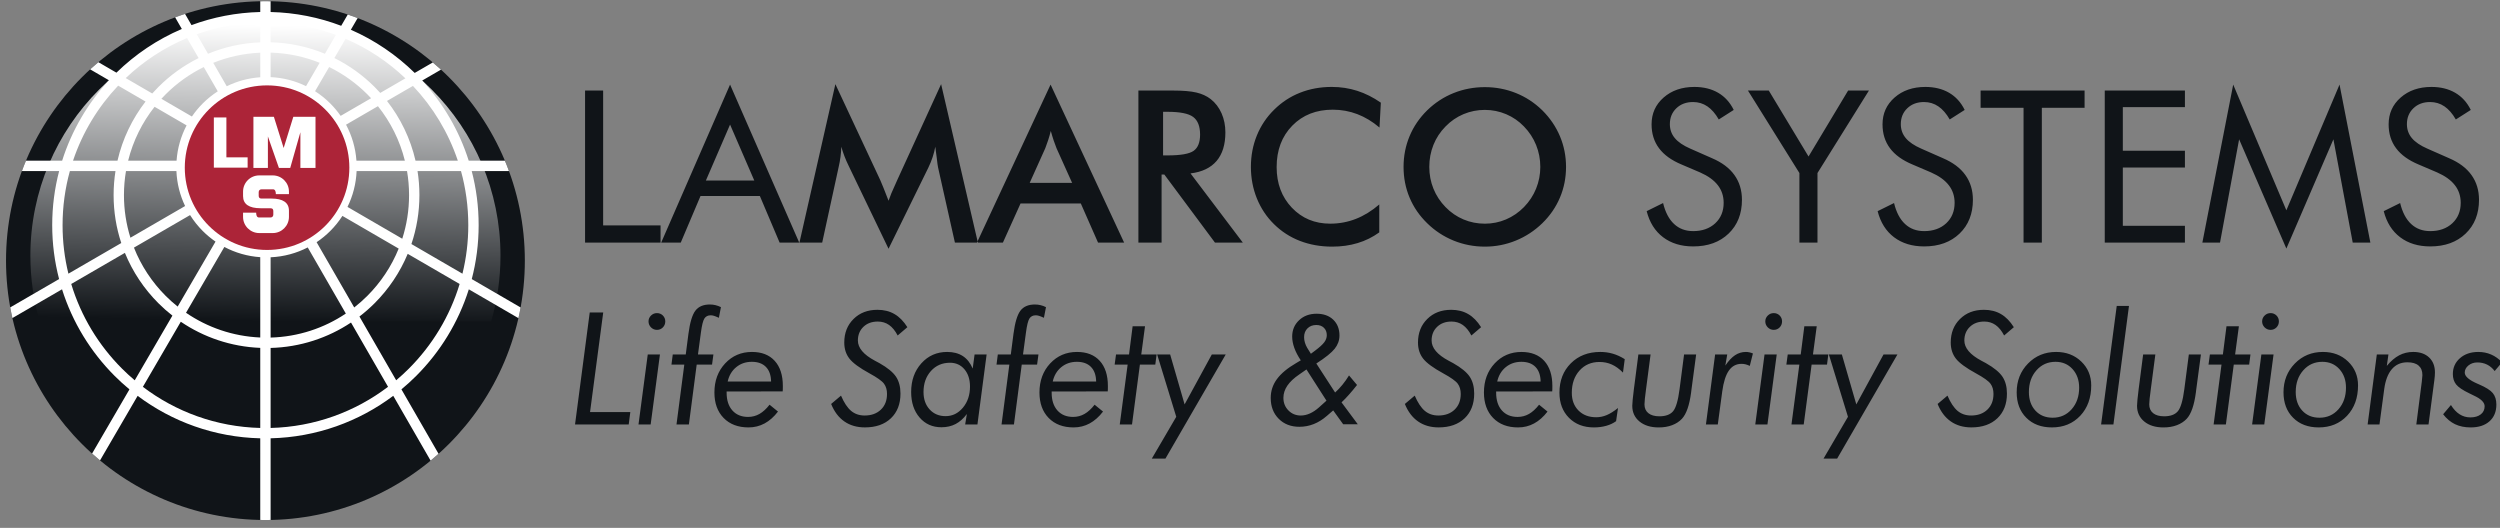 <?xml version="1.0" encoding="utf-8"?>
<!-- Generator: Adobe Illustrator 17.0.0, SVG Export Plug-In . SVG Version: 6.00 Build 0)  -->
<!DOCTYPE svg PUBLIC "-//W3C//DTD SVG 1.1//EN" "http://www.w3.org/Graphics/SVG/1.1/DTD/svg11.dtd">
<svg version="1.1" id="Layer_1" xmlns="http://www.w3.org/2000/svg" xmlns:xlink="http://www.w3.org/1999/xlink" x="0px" y="0px"
	 width="502px" height="106px" viewBox="0 0 502 106" enable-background="new 0 0 502 106" xml:space="preserve">
<rect x="0" y="0" width="502" height="106" fill="#808080" stroke="none"/>
<g>
	<circle fill-rule="evenodd" clip-rule="evenodd" fill="#101418" cx="53.299" cy="52.33" r="52.09"/>
	<g>
		<defs>
			<circle id="SVGID_1_" cx="53.299" cy="52.33" r="52.09"/>
		</defs>
		<clipPath id="SVGID_2_">
			<use xlink:href="#SVGID_1_"  overflow="visible"/>
		</clipPath>
		<g clip-path="url(#SVGID_2_)">
			<linearGradient id="SVGID_3_" gradientUnits="userSpaceOnUse" x1="54.201" y1="5.05" x2="53.042" y2="64.528">
				<stop  offset="0" style="stop-color:#FFFFFF"/>
				<stop  offset="1" style="stop-color:#101418"/>
			</linearGradient>
			<path fill-rule="evenodd" clip-rule="evenodd" fill="url(#SVGID_3_)" d="M53.299,4.147c26.067,0,47.199,21.132,47.199,47.199
				c0,4.579-0.655,9.005-1.871,13.192H7.97c-1.217-4.187-1.871-8.613-1.871-13.192C6.099,25.279,27.231,4.147,53.299,4.147z"/>
			<path fill-rule="evenodd" clip-rule="evenodd" fill="#FFFFFF" d="M89.529,13.416l-4.766,2.763
				c4.207,4.558,7.437,10.031,9.356,16.087h9.183v2.079H94.72c0.909,3.47,1.392,7.112,1.392,10.867c0,3.742-0.481,7.37-1.382,10.829
				l11.389,6.616l-1.039,1.795l-10.941-6.356c-2.093,6.641-5.761,12.583-10.566,17.388c-0.946,0.945-1.935,1.846-2.965,2.7
				l8.266,14.344l-1.795,1.032l-8.114-14.079c-6.894,5.172-15.399,8.311-24.626,8.531v17.797h-2.079V88.013
				c-9.226-0.22-17.729-3.358-24.622-8.527l-8.173,14.033l-1.795-1.039l8.323-14.291c-1.031-0.855-2.022-1.757-2.968-2.702
				c-4.806-4.807-8.475-10.752-10.568-17.395L1.514,64.434l-1.04-1.795l11.391-6.603c-0.901-3.458-1.381-7.085-1.381-10.824
				c0-3.755,0.484-7.396,1.392-10.867H3.301v-2.079h9.177c1.926-6.081,5.175-11.574,9.407-16.142l-4.755-2.763l1.039-1.795
				l5.208,3.025c3.769-3.683,8.215-6.676,13.134-8.775l-1.959-3.4l1.795-1.031l2.108,3.658c4.317-1.596,8.961-2.516,13.804-2.632
				V-1.15h2.079v3.562C59.32,2.53,64.091,3.5,68.512,5.181l2.131-3.659l1.795,1.04l-1.987,3.411c4.798,2.1,9.136,5.055,12.824,8.671
				l5.215-3.023L89.529,13.416L89.529,13.416z M82.918,17.249l-5.21,3.02c2.72,3.476,4.707,7.552,5.73,11.998h8.495
				C90.035,26.603,86.928,21.495,82.918,17.249L82.918,17.249z M92.567,34.346H83.84c0.249,1.573,0.378,3.186,0.378,4.829
				c0,3.437-0.565,6.742-1.607,9.828l10.249,5.954c0.766-3.122,1.173-6.385,1.173-9.743C94.033,41.449,93.522,37.805,92.567,34.346
				L92.567,34.346z M92.293,57.026L81.869,50.97c-1.556,3.735-3.827,7.098-6.645,9.915c-0.956,0.956-1.974,1.848-3.048,2.672
				l7.377,12.801c0.882-0.745,1.733-1.526,2.549-2.342C86.781,69.337,90.327,63.524,92.293,57.026L92.293,57.026z M77.918,77.667
				l-7.435-12.901c-4.648,3.088-10.185,4.944-16.145,5.101v16.067C63.188,85.712,71.337,82.667,77.918,77.667L77.918,77.667z
				 M52.259,85.934V69.853c-5.899-0.237-11.369-2.139-15.955-5.248l-7.613,13.072C35.271,82.671,43.414,85.713,52.259,85.934
				L52.259,85.934z M27.054,76.367l7.565-12.991c-0.989-0.773-1.929-1.606-2.815-2.491c-2.866-2.866-5.168-6.296-6.725-10.109
				l-10.775,6.246c1.966,6.5,5.512,12.315,10.192,16.995C25.314,74.835,26.168,75.62,27.054,76.367L27.054,76.367z M13.736,54.952
				L24.35,48.8c-0.999-3.028-1.539-6.263-1.539-9.625c0-1.643,0.13-3.255,0.378-4.829H14.03c-0.955,3.459-1.466,7.104-1.466,10.867
				C12.564,48.569,12.97,51.831,13.736,54.952L13.736,54.952z M14.665,32.266h8.926c1.011-4.394,2.965-8.428,5.636-11.877
				l-5.498-3.193C19.695,21.452,16.57,26.579,14.665,32.266L14.665,32.266z M25.246,15.677l5.326,3.094
				c0.399-0.448,0.809-0.884,1.233-1.307c2.346-2.346,5.071-4.314,8.074-5.806l-2.321-4.026C32.965,9.558,28.8,12.3,25.246,15.677
				L25.246,15.677z M39.509,6.872l2.262,3.925c3.252-1.348,6.786-2.153,10.488-2.301V4.491C47.793,4.603,43.506,5.434,39.509,6.872
				L39.509,6.872z M54.338,4.491v3.991c3.854,0.102,7.531,0.914,10.905,2.31l2.206-3.788C63.35,5.485,58.939,4.606,54.338,4.491
				L54.338,4.491z M69.396,7.783l-2.254,3.871c3.007,1.492,5.734,3.461,8.083,5.81c0.387,0.387,0.763,0.785,1.129,1.192l5.051-2.928
				C77.93,12.415,73.871,9.71,69.396,7.783L69.396,7.783z M75.89,21.322l-6.406,3.713c1.169,2.182,1.905,4.63,2.09,7.231h9.724
				C80.293,28.208,78.421,24.49,75.89,21.322L75.89,21.322z M81.733,34.346H71.606c-0.108,2.576-0.754,5.013-1.829,7.201
				l10.996,6.388c0.886-2.761,1.366-5.705,1.366-8.76C82.139,37.528,81.999,35.916,81.733,34.346L81.733,34.346z M80.055,49.916
				l-11.298-6.563c-0.704,1.095-1.522,2.11-2.439,3.026c-0.837,0.837-1.756,1.592-2.743,2.253l7.553,13.106
				c0.922-0.721,1.8-1.497,2.627-2.324C76.445,56.724,78.602,53.501,80.055,49.916L80.055,49.916z M69.443,62.96l-7.651-13.276
				c-2.251,1.159-4.777,1.86-7.454,1.98v16.122C59.92,67.629,65.102,65.873,69.443,62.96L69.443,62.96z M52.259,67.771V51.64
				c-2.591-0.177-5.031-0.899-7.209-2.053l-7.697,13.216C41.63,65.733,46.742,67.533,52.259,67.771L52.259,67.771z M35.676,61.562
				l7.6-13.049c-0.92-0.632-1.779-1.346-2.566-2.133c-0.962-0.962-1.816-2.032-2.543-3.191l-11.271,6.533
				c1.452,3.663,3.639,6.955,6.378,9.693C34.033,60.174,34.835,60.891,35.676,61.562L35.676,61.562z M26.191,47.732l10.975-6.361
				c-1.024-2.142-1.638-4.518-1.743-7.025H25.296c-0.267,1.57-0.406,3.183-0.406,4.829C24.89,42.155,25.346,45.03,26.191,47.732
				L26.191,47.732z M25.729,32.266h9.724c0.182-2.545,0.89-4.944,2.015-7.09l-6.427-3.733C28.56,24.585,26.722,28.259,25.729,32.266
				L25.729,32.266z M32.408,19.838l6.127,3.559c0.642-0.943,1.371-1.822,2.174-2.626c0.914-0.914,1.926-1.73,3.017-2.433
				l-2.809-4.875c-2.846,1.397-5.426,3.252-7.644,5.47C32.979,19.229,32.69,19.531,32.408,19.838L32.408,19.838z M42.819,12.616
				l2.711,4.704c2.054-1.011,4.328-1.644,6.73-1.808v-4.934C48.934,10.721,45.756,11.432,42.819,12.616L42.819,12.616z
				 M54.338,10.562v4.925c2.544,0.114,4.951,0.753,7.116,1.811l2.732-4.691C61.13,11.377,57.812,10.66,54.338,10.562L54.338,10.562z
				 M66.093,13.455l-2.83,4.859c1.106,0.708,2.13,1.533,3.055,2.458c0.766,0.766,1.464,1.601,2.084,2.493l6.112-3.542
				c-0.248-0.268-0.501-0.531-0.759-0.789C71.533,16.712,68.946,14.853,66.093,13.455L66.093,13.455z M67.685,26.079l-10.676,6.188
				H69.49C69.31,30.045,68.678,27.952,67.685,26.079L67.685,26.079z M69.524,34.346H57.382l10.593,6.153
				C68.875,38.621,69.42,36.541,69.524,34.346L69.524,34.346z M66.958,42.308l-10.564-6.137l6.141,10.656
				c0.83-0.567,1.605-1.209,2.314-1.917C65.638,44.12,66.346,43.248,66.958,42.308L66.958,42.308z M60.752,47.88l-6.414-11.13
				v12.833C56.637,49.467,58.809,48.866,60.752,47.88L60.752,47.88z M52.259,49.555V37.21l-6.161,10.579
				C47.966,48.765,50.049,49.384,52.259,49.555L52.259,49.555z M44.325,46.71l6.235-10.705l-10.593,6.14
				c0.635,1.002,1.378,1.929,2.213,2.764C42.84,45.57,43.558,46.173,44.325,46.71L44.325,46.71z M38.972,40.325l10.314-5.979H37.505
				C37.605,36.473,38.121,38.493,38.972,40.325L38.972,40.325z M37.539,32.266h12.134l-10.404-6.044
				C38.319,28.059,37.714,30.102,37.539,32.266L37.539,32.266z M40.339,24.445l10.384,6.033l-5.956-10.335
				c-0.934,0.61-1.801,1.314-2.586,2.099C41.503,22.918,40.886,23.656,40.339,24.445L40.339,24.445z M46.57,19.125l5.689,9.871
				V17.596C50.234,17.753,48.314,18.286,46.57,19.125L46.57,19.125z M54.338,17.568v11.95L60.405,19.1
				C58.552,18.216,56.501,17.677,54.338,17.568L54.338,17.568z M62.216,20.112l-5.924,10.172l10.304-5.973
				c-0.524-0.739-1.109-1.431-1.748-2.07C64.05,21.443,63.168,20.729,62.216,20.112z"/>
		</g>
	</g>
	<path fill-rule="evenodd" clip-rule="evenodd" fill="#101418" d="M117.48,48.713V18.181h3.63v27.073h11.53v3.459H117.48
		L117.48,48.713z M146.597,25.014l-4.854,11.231h9.715L146.597,25.014L146.597,25.014z M146.597,16.985l13.885,31.728h-3.936
		l-3.964-9.352h-11.921l-3.964,9.352h-3.929L146.597,16.985L146.597,16.985z M343.776,31.768c1.986,0.847,3.487,1.971,4.491,3.373
		c1.01,1.402,1.516,3.068,1.516,4.982c0,2.804-0.897,5.067-2.683,6.782c-1.786,1.715-4.149,2.577-7.103,2.577
		c-2.405,0-4.419-0.612-6.049-1.843c-1.623-1.231-2.719-2.975-3.295-5.238l3.295-1.63c0.448,1.85,1.181,3.253,2.206,4.206
		c1.018,0.954,2.299,1.431,3.843,1.431c1.822,0,3.296-0.526,4.427-1.573c1.125-1.053,1.687-2.42,1.687-4.099
		c0-1.366-0.391-2.548-1.181-3.558c-0.783-1.011-1.964-1.858-3.551-2.555l-3.715-1.587c-2.029-0.847-3.544-1.936-4.534-3.274
		c-0.996-1.331-1.494-2.932-1.494-4.797c0-2.171,0.804-3.964,2.42-5.38c1.616-1.417,3.672-2.128,6.178-2.128
		c1.829,0,3.423,0.391,4.761,1.167c1.345,0.783,2.391,1.929,3.139,3.452l-3.004,1.914c-0.676-1.181-1.445-2.057-2.292-2.633
		c-0.847-0.576-1.808-0.868-2.875-0.868c-1.367,0-2.484,0.42-3.352,1.252c-0.868,0.833-1.302,1.893-1.302,3.188
		c0,1.082,0.335,2.021,1.003,2.811c0.662,0.797,1.701,1.495,3.103,2.107L343.776,31.768L343.776,31.768z M361.32,48.713V34.743
		l-10.334-16.562h4.185l7.985,13.245l7.95-13.245h4.178L364.95,34.743v13.971H361.32L361.32,48.713z M390.152,31.768
		c1.985,0.847,3.487,1.971,4.491,3.373c1.011,1.402,1.516,3.068,1.516,4.982c0,2.804-0.897,5.067-2.683,6.782
		c-1.786,1.715-4.149,2.577-7.103,2.577c-2.405,0-4.42-0.612-6.049-1.843c-1.623-1.231-2.719-2.975-3.295-5.238l3.295-1.63
		c0.448,1.85,1.181,3.253,2.206,4.206c1.018,0.954,2.299,1.431,3.843,1.431c1.822,0,3.296-0.526,4.427-1.573
		c1.124-1.053,1.687-2.42,1.687-4.099c0-1.366-0.391-2.548-1.181-3.558c-0.783-1.011-1.965-1.858-3.552-2.555l-3.715-1.587
		c-2.028-0.847-3.544-1.936-4.533-3.274c-0.997-1.331-1.495-2.932-1.495-4.797c0-2.171,0.804-3.964,2.42-5.38
		c1.616-1.417,3.672-2.128,6.178-2.128c1.829,0,3.423,0.391,4.761,1.167c1.345,0.783,2.391,1.929,3.139,3.452l-3.004,1.914
		c-0.676-1.181-1.445-2.057-2.291-2.633c-0.847-0.576-1.808-0.868-2.876-0.868c-1.366,0-2.484,0.42-3.352,1.252
		c-0.868,0.833-1.302,1.893-1.302,3.188c0,1.082,0.335,2.021,1.003,2.811c0.662,0.797,1.701,1.495,3.103,2.107L390.152,31.768
		L390.152,31.768z M406.329,48.713V21.64h-8.626v-3.459h20.881v3.459h-8.583v27.073H406.329L406.329,48.713z M422.634,48.713V18.181
		h16.099v3.331h-12.469v8.754h12.469v3.374h-12.469V45.34h12.469v3.374H422.634L422.634,48.713z M459.102,49.909l-9.487-21.935
		l-3.836,20.739h-3.544l6.192-31.728l10.676,25.244l10.676-25.244l6.192,31.728h-3.544l-3.879-20.739L459.102,49.909L459.102,49.909
		z M491.777,31.768c1.985,0.847,3.487,1.971,4.491,3.373c1.011,1.402,1.516,3.068,1.516,4.982c0,2.804-0.897,5.067-2.683,6.782
		c-1.786,1.715-4.149,2.577-7.103,2.577c-2.405,0-4.42-0.612-6.049-1.843c-1.622-1.231-2.719-2.975-3.295-5.238l3.295-1.63
		c0.448,1.85,1.181,3.253,2.206,4.206c1.018,0.954,2.299,1.431,3.843,1.431c1.822,0,3.296-0.526,4.427-1.573
		c1.125-1.053,1.687-2.42,1.687-4.099c0-1.366-0.391-2.548-1.181-3.558c-0.783-1.011-1.964-1.858-3.551-2.555l-3.715-1.587
		c-2.028-0.847-3.544-1.936-4.533-3.274c-0.997-1.331-1.495-2.932-1.495-4.797c0-2.171,0.804-3.964,2.42-5.38
		c1.616-1.417,3.672-2.128,6.177-2.128c1.829,0,3.423,0.391,4.761,1.167c1.345,0.783,2.391,1.929,3.139,3.452l-3.004,1.914
		c-0.676-1.181-1.445-2.057-2.292-2.633c-0.847-0.576-1.808-0.868-2.876-0.868c-1.366,0-2.484,0.42-3.352,1.252
		c-0.868,0.833-1.302,1.893-1.302,3.188c0,1.082,0.335,2.021,1.003,2.811c0.662,0.797,1.701,1.495,3.103,2.107L491.777,31.768
		L491.777,31.768z M188.367,33.639c-0.057-0.235-0.149-0.889-0.27-1.957c-0.114-0.89-0.214-1.63-0.292-2.214
		c-0.128,0.698-0.306,1.395-0.533,2.085c-0.228,0.697-0.52,1.402-0.868,2.128l-7.985,16.27l-7.985-16.604
		c-0.335-0.683-0.627-1.338-0.868-1.979c-0.242-0.641-0.456-1.274-0.633-1.9c-0.014,0.641-0.064,1.31-0.157,2.014
		c-0.092,0.705-0.227,1.438-0.405,2.199l-3.274,15.031h-4.569l7.217-31.814l9.01,19.266c0.135,0.299,0.349,0.811,0.634,1.516
		c0.285,0.712,0.626,1.587,1.032,2.626c0.292-0.876,0.754-1.986,1.381-3.331c0.164-0.362,0.292-0.641,0.37-0.833l8.804-19.245
		l7.381,31.814h-4.612L188.367,33.639L188.367,33.639z M206.765,36.714h8.512l-3.132-6.961c-0.178-0.442-0.37-0.954-0.562-1.53
		c-0.192-0.576-0.391-1.217-0.584-1.929c-0.164,0.669-0.342,1.288-0.534,1.865c-0.185,0.577-0.377,1.11-0.569,1.594L206.765,36.714
		L206.765,36.714z M220.486,48.713h5.238l-14.768-31.728l-14.782,31.728h5.21l3.544-7.857h12.099L220.486,48.713L220.486,48.713z
		 M233.546,31.205h0.904c2.627,0,4.37-0.306,5.231-0.918c0.861-0.612,1.296-1.694,1.296-3.253c0-1.679-0.463-2.861-1.388-3.551
		c-0.925-0.69-2.641-1.032-5.139-1.032h-0.904V31.205L233.546,31.205z M233.247,35.048v13.665h-4.655V18.181h6.918
		c2.029,0,3.601,0.135,4.726,0.398c1.117,0.264,2.071,0.698,2.861,1.31c0.947,0.74,1.673,1.694,2.192,2.861
		c0.512,1.167,0.768,2.441,0.768,3.836c0,2.441-0.59,4.356-1.772,5.744c-1.181,1.38-2.925,2.213-5.231,2.491l10.505,13.893h-5.594
		l-10.163-13.665H233.247L233.247,35.048z M277.003,25.611c-1.402-1.196-2.89-2.092-4.448-2.69
		c-1.566-0.598-3.209-0.897-4.932-0.897c-3.331,0-6.042,1.067-8.135,3.21c-2.092,2.142-3.138,4.911-3.138,8.32
		c0,3.288,1.018,6.007,3.053,8.149c2.036,2.142,4.605,3.21,7.701,3.21c1.808,0,3.523-0.32,5.16-0.961
		c1.63-0.64,3.195-1.601,4.697-2.897v5.608c-1.331,0.961-2.783,1.68-4.356,2.149c-1.573,0.477-3.274,0.712-5.103,0.712
		c-2.334,0-4.491-0.384-6.47-1.146c-1.985-0.769-3.722-1.893-5.224-3.381c-1.487-1.459-2.626-3.182-3.43-5.16
		c-0.797-1.979-1.196-4.092-1.196-6.327c0-2.242,0.399-4.341,1.196-6.306c0.804-1.971,1.957-3.694,3.473-5.181
		c1.516-1.502,3.252-2.641,5.21-3.409c1.957-0.776,4.078-1.16,6.356-1.16c1.794,0,3.502,0.264,5.124,0.783
		c1.63,0.526,3.203,1.316,4.733,2.377L277.003,25.611L277.003,25.611z M309.294,33.511c0-1.544-0.285-3.01-0.847-4.398
		c-0.562-1.388-1.374-2.626-2.427-3.708c-1.032-1.075-2.22-1.893-3.573-2.47c-1.359-0.576-2.79-0.868-4.284-0.868
		c-1.502,0-2.932,0.285-4.292,0.854c-1.352,0.569-2.562,1.395-3.616,2.484c-1.053,1.067-1.865,2.299-2.42,3.687
		c-0.555,1.388-0.833,2.861-0.833,4.42c0,1.545,0.277,3.003,0.833,4.377c0.555,1.374,1.366,2.605,2.42,3.687
		c1.053,1.089,2.256,1.914,3.608,2.484c1.345,0.569,2.783,0.854,4.299,0.854c1.488,0,2.897-0.285,4.242-0.854
		c1.338-0.569,2.548-1.395,3.615-2.484c1.053-1.082,1.865-2.313,2.427-3.694C309.009,36.493,309.294,35.041,309.294,33.511
		L309.294,33.511z M314.461,33.511c0,2.171-0.405,4.221-1.217,6.149c-0.819,1.936-2,3.658-3.559,5.174
		c-1.566,1.516-3.338,2.676-5.317,3.48c-1.971,0.804-4.043,1.21-6.206,1.21c-2.199,0-4.292-0.406-6.292-1.217
		c-1.993-0.818-3.751-1.972-5.281-3.473c-1.559-1.516-2.74-3.231-3.544-5.153c-0.804-1.914-1.21-3.971-1.21-6.171
		c0-2.185,0.406-4.242,1.21-6.17c0.804-1.936,1.985-3.665,3.544-5.195c1.559-1.516,3.324-2.669,5.295-3.459
		c1.971-0.79,4.064-1.189,6.277-1.189c2.192,0,4.27,0.399,6.242,1.189c1.964,0.79,3.729,1.943,5.281,3.459
		c1.559,1.544,2.74,3.288,3.559,5.224C314.055,29.312,314.461,31.355,314.461,33.511z"/>
	<path fill-rule="evenodd" clip-rule="evenodd" fill="#101418" d="M115.467,85.228l2.95-22.482h2.709l-2.646,19.998h8.086
		l-0.32,2.484H115.467L115.467,85.228z M130.223,64.533c0-0.451,0.168-0.844,0.498-1.169c0.335-0.331,0.734-0.493,1.195-0.493
		c0.466,0,0.864,0.162,1.189,0.482c0.32,0.325,0.482,0.718,0.482,1.18c0,0.477-0.162,0.885-0.482,1.21
		c-0.325,0.33-0.723,0.493-1.189,0.493c-0.461,0-0.86-0.168-1.195-0.498C130.39,65.403,130.223,65,130.223,64.533L130.223,64.533z
		 M128.21,85.228l1.86-14.055h2.447l-1.865,14.055H128.21L128.21,85.228z M135.84,85.228l1.567-12.012h-2.578l0.262-2.044h2.61
		l0.534-4.124c0.299-2.269,0.76-3.82,1.389-4.654c0.629-0.833,1.598-1.252,2.903-1.252c0.399,0,0.781,0.042,1.143,0.131
		c0.362,0.084,0.729,0.22,1.095,0.403l-0.414,2.138c-0.435-0.199-0.776-0.335-1.006-0.403c-0.236-0.068-0.446-0.1-0.629-0.1
		c-0.572,0-0.996,0.215-1.274,0.645c-0.278,0.43-0.508,1.378-0.702,2.846l-0.587,4.37h3.102l-0.277,2.044h-3.082l-1.567,12.012
		H135.84L135.84,85.228z M157.162,78.594c0.011-0.121,0.021-0.262,0.026-0.414c0.006-0.152,0.006-0.377,0.006-0.676
		c0-2.164-0.545-3.847-1.63-5.041c-1.085-1.195-2.61-1.792-4.575-1.792c-2.159,0-3.951,0.771-5.387,2.311
		c-1.43,1.541-2.148,3.485-2.148,5.828c0,2.149,0.618,3.857,1.85,5.12c1.237,1.263,2.903,1.897,4.999,1.897
		c1.158,0,2.227-0.262,3.213-0.792c0.985-0.529,1.887-1.325,2.704-2.39l-1.693-1.378c-0.655,0.839-1.331,1.457-2.028,1.855
		c-0.697,0.398-1.457,0.597-2.29,0.597c-1.331,0-2.379-0.435-3.15-1.3c-0.771-0.87-1.153-2.054-1.153-3.563v-0.246L157.162,78.594
		L157.162,78.594z M154.835,76.613h-8.715c0.267-1.211,0.838-2.169,1.714-2.888c0.875-0.718,1.918-1.074,3.128-1.074
		c1.221,0,2.165,0.341,2.835,1.027C154.468,74.364,154.814,75.344,154.835,76.613L154.835,76.613z M166.892,81.114l1.981-1.672
		c0.613,1.425,1.289,2.442,2.033,3.065c0.739,0.618,1.645,0.928,2.71,0.928c1.357,0,2.447-0.393,3.27-1.184
		c0.818-0.786,1.226-1.834,1.226-3.15c0-0.818-0.199-1.499-0.592-2.039c-0.393-0.545-1.368-1.242-2.924-2.091
		c-2.007-1.095-3.354-2.086-4.04-2.971c-0.687-0.886-1.027-1.96-1.027-3.218c0-1.923,0.618-3.501,1.86-4.727
		c1.237-1.232,2.84-1.845,4.806-1.845c1.3,0,2.442,0.283,3.417,0.854c0.98,0.566,1.839,1.446,2.589,2.636l-1.95,1.667
		c-0.493-0.949-1.069-1.651-1.724-2.112c-0.655-0.456-1.41-0.687-2.269-0.687c-1.19,0-2.149,0.357-2.888,1.064
		c-0.739,0.713-1.106,1.624-1.106,2.741c0,1.493,1.142,2.845,3.422,4.061c0.398,0.215,0.708,0.383,0.922,0.493
		c1.609,0.912,2.709,1.818,3.312,2.719c0.597,0.901,0.896,2.028,0.896,3.391c0,2.081-0.639,3.731-1.918,4.952
		c-1.279,1.221-3.019,1.834-5.22,1.834c-1.609,0-2.987-0.398-4.13-1.195C168.401,83.834,167.516,82.66,166.892,81.114
		L166.892,81.114z M189.881,83.562c1.367,0,2.526-0.566,3.475-1.703c0.948-1.137,1.42-2.552,1.42-4.24
		c0-1.426-0.372-2.578-1.111-3.459c-0.744-0.88-1.714-1.321-2.908-1.321c-1.557,0-2.83,0.556-3.826,1.661
		c-0.991,1.106-1.489,2.511-1.489,4.224c0,1.441,0.414,2.61,1.237,3.501C187.502,83.116,188.571,83.562,189.881,83.562
		L189.881,83.562z M195.698,71.173h2.416l-1.844,14.055h-2.463l0.341-2.097c-0.676,0.907-1.431,1.577-2.264,2.013
		c-0.833,0.435-1.782,0.65-2.846,0.65c-1.803,0-3.265-0.655-4.392-1.965c-1.127-1.31-1.687-3.014-1.687-5.115
		c0-2.322,0.686-4.245,2.054-5.765c1.373-1.52,3.097-2.28,5.178-2.28c1.247,0,2.296,0.278,3.145,0.828
		c0.849,0.555,1.509,1.389,1.981,2.51L195.698,71.173L195.698,71.173z M201.11,85.228l1.567-12.012h-2.578l0.262-2.044h2.61
		l0.534-4.124c0.299-2.269,0.76-3.82,1.389-4.654c0.629-0.833,1.599-1.252,2.903-1.252c0.398,0,0.781,0.042,1.142,0.131
		c0.362,0.084,0.729,0.22,1.095,0.403l-0.414,2.138c-0.435-0.199-0.776-0.335-1.006-0.403c-0.236-0.068-0.445-0.1-0.629-0.1
		c-0.571,0-0.996,0.215-1.274,0.645c-0.278,0.43-0.508,1.378-0.702,2.846l-0.587,4.37h3.102l-0.277,2.044h-3.082L203.6,85.228
		H201.11L201.11,85.228z M222.433,78.594c0.01-0.121,0.021-0.262,0.026-0.414c0.005-0.152,0.005-0.377,0.005-0.676
		c0-2.164-0.545-3.847-1.63-5.041c-1.085-1.195-2.61-1.792-4.575-1.792c-2.159,0-3.951,0.771-5.387,2.311
		c-1.431,1.541-2.149,3.485-2.149,5.828c0,2.149,0.618,3.857,1.85,5.12c1.236,1.263,2.903,1.897,4.999,1.897
		c1.158,0,2.227-0.262,3.213-0.792c0.985-0.529,1.886-1.325,2.704-2.39l-1.692-1.378c-0.655,0.839-1.331,1.457-2.029,1.855
		c-0.697,0.398-1.457,0.597-2.29,0.597c-1.331,0-2.379-0.435-3.15-1.3c-0.77-0.87-1.153-2.054-1.153-3.563v-0.246L222.433,78.594
		L222.433,78.594z M220.106,76.613h-8.715c0.267-1.211,0.839-2.169,1.714-2.888c0.875-0.718,1.918-1.074,3.128-1.074
		c1.221,0,2.165,0.341,2.835,1.027C219.739,74.364,220.085,75.344,220.106,76.613L220.106,76.613z M224.847,85.228l1.583-12.012
		h-2.61l0.278-2.044h2.61l0.723-5.66h2.489l-0.755,5.66h3.081l-0.262,2.044h-3.092l-1.583,12.012H224.847L224.847,85.228z
		 M231.286,92.083h2.736l12.106-20.91h-2.793l-5.466,10.03l-2.903-10.03h-2.61l3.836,12.52L231.286,92.083L231.286,92.083z
		 M263.227,71.036l0.844-0.629c0.901-0.676,1.514-1.237,1.85-1.688c0.33-0.451,0.498-0.922,0.498-1.415
		c0-0.613-0.194-1.111-0.576-1.483c-0.383-0.372-0.891-0.561-1.525-0.561c-0.728,0-1.32,0.225-1.776,0.676
		c-0.456,0.45-0.681,1.037-0.681,1.766c0,0.367,0.052,0.734,0.162,1.09c0.105,0.362,0.262,0.713,0.467,1.064L263.227,71.036
		L263.227,71.036z M266.355,80.454l-4.02-6.268l-1.415,0.985c-1.079,0.729-1.881,1.478-2.416,2.259
		c-0.529,0.776-0.797,1.598-0.797,2.458c0,1.001,0.336,1.844,1.006,2.526c0.671,0.681,1.499,1.022,2.484,1.022
		c0.603,0,1.216-0.136,1.834-0.414c0.618-0.278,1.226-0.682,1.819-1.216L266.355,80.454L266.355,80.454z M269.714,85.196
		l-2.007-2.788l-1.258,1.09c-0.839,0.734-1.719,1.284-2.641,1.651c-0.922,0.367-1.886,0.55-2.888,0.55
		c-1.713,0-3.097-0.539-4.161-1.614c-1.063-1.075-1.598-2.463-1.598-4.172c0-1.394,0.414-2.657,1.242-3.784
		c0.828-1.132,2.123-2.211,3.884-3.234l0.912-0.54c-0.577-0.859-1.011-1.688-1.299-2.489c-0.289-0.807-0.43-1.567-0.43-2.279
		c0-1.321,0.461-2.416,1.384-3.286c0.922-0.87,2.096-1.305,3.517-1.305c1.394,0,2.51,0.398,3.343,1.195
		c0.833,0.802,1.253,1.86,1.253,3.181c0,0.959-0.32,1.845-0.954,2.647c-0.634,0.802-1.866,1.792-3.695,2.971l3.773,5.822
		c0.503-0.451,0.985-0.964,1.457-1.536c0.472-0.576,0.917-1.205,1.336-1.892l1.609,1.918c-0.582,0.739-1.121,1.389-1.619,1.944
		c-0.492,0.561-0.991,1.074-1.493,1.546l3.265,4.402H269.714L269.714,85.196z M282.096,81.114l1.981-1.672
		c0.613,1.425,1.289,2.442,2.033,3.065c0.739,0.618,1.646,0.928,2.709,0.928c1.357,0,2.447-0.393,3.27-1.184
		c0.818-0.786,1.226-1.834,1.226-3.15c0-0.818-0.199-1.499-0.592-2.039c-0.393-0.545-1.368-1.242-2.924-2.091
		c-2.007-1.095-3.354-2.086-4.04-2.971c-0.687-0.886-1.027-1.96-1.027-3.218c0-1.923,0.618-3.501,1.86-4.727
		c1.237-1.232,2.84-1.845,4.806-1.845c1.3,0,2.442,0.283,3.417,0.854c0.98,0.566,1.839,1.446,2.589,2.636l-1.95,1.667
		c-0.493-0.949-1.069-1.651-1.724-2.112c-0.655-0.456-1.41-0.687-2.269-0.687c-1.19,0-2.149,0.357-2.888,1.064
		c-0.739,0.713-1.106,1.624-1.106,2.741c0,1.493,1.142,2.845,3.422,4.061c0.398,0.215,0.707,0.383,0.922,0.493
		c1.609,0.912,2.709,1.818,3.312,2.719c0.597,0.901,0.896,2.028,0.896,3.391c0,2.081-0.639,3.731-1.918,4.952
		c-1.279,1.221-3.019,1.834-5.22,1.834c-1.609,0-2.987-0.398-4.13-1.195C283.606,83.834,282.72,82.66,282.096,81.114L282.096,81.114
		z M311.683,78.594l-11.257,0.016v0.246c0,1.509,0.383,2.694,1.153,3.563c0.771,0.865,1.818,1.3,3.15,1.3
		c0.833,0,1.593-0.199,2.29-0.597c0.697-0.398,1.373-1.016,2.028-1.855l1.693,1.378c-0.818,1.064-1.719,1.86-2.704,2.39
		c-0.985,0.53-2.054,0.792-3.213,0.792c-2.096,0-3.763-0.634-4.999-1.897c-1.232-1.263-1.85-2.971-1.85-5.12
		c0-2.343,0.718-4.287,2.148-5.828c1.436-1.541,3.228-2.311,5.388-2.311c1.965,0,3.49,0.598,4.575,1.792
		c1.085,1.195,1.63,2.877,1.63,5.041c0,0.299,0,0.524-0.005,0.676C311.704,78.331,311.694,78.473,311.683,78.594L311.683,78.594z
		 M309.357,76.613c-0.021-1.268-0.367-2.248-1.038-2.935c-0.671-0.687-1.614-1.027-2.835-1.027c-1.21,0-2.253,0.357-3.129,1.074
		c-0.875,0.718-1.447,1.677-1.714,2.888H309.357L309.357,76.613z M325.895,74.815c-0.728-0.734-1.473-1.274-2.238-1.619
		c-0.76-0.341-1.588-0.513-2.479-0.513c-1.64,0-2.977,0.571-4.009,1.719c-1.032,1.147-1.551,2.636-1.551,4.47
		c0,1.472,0.445,2.657,1.341,3.558c0.896,0.901,2.086,1.352,3.558,1.352c0.718,0,1.415-0.142,2.102-0.43
		c0.687-0.288,1.447-0.765,2.275-1.425l-0.383,2.641c-0.556,0.409-1.21,0.718-1.976,0.933c-0.76,0.215-1.588,0.325-2.479,0.325
		c-2.065,0-3.736-0.645-5.01-1.929c-1.274-1.284-1.913-2.972-1.913-5.057c0-2.395,0.76-4.355,2.28-5.88
		c1.52-1.525,3.495-2.29,5.922-2.29c0.875,0,1.719,0.115,2.521,0.351c0.807,0.236,1.604,0.603,2.39,1.096L325.895,74.815
		L325.895,74.815z M328.985,71.173h2.453l-0.812,6.215c-0.021,0.168-0.052,0.404-0.094,0.708c-0.215,1.567-0.32,2.599-0.32,3.102
		c0,0.76,0.262,1.347,0.781,1.766c0.524,0.419,1.263,0.629,2.211,0.629c1.258,0,2.175-0.335,2.746-1.011
		c0.576-0.676,1.011-2.154,1.305-4.438l0.906-6.97h2.426l-0.953,7.138c-0.011,0.115-0.026,0.278-0.058,0.493
		c-0.341,2.573-0.954,4.334-1.845,5.288c-0.529,0.561-1.195,0.991-1.986,1.289c-0.791,0.299-1.682,0.446-2.678,0.446
		c-1.603,0-2.893-0.398-3.857-1.19c-0.969-0.797-1.451-1.85-1.451-3.16c0-0.498,0.115-1.687,0.351-3.563l0.032-0.215L328.985,71.173
		L328.985,71.173z M351.355,73.474c-0.267-0.131-0.54-0.236-0.812-0.309c-0.278-0.068-0.555-0.105-0.833-0.105
		c-1.074,0-1.923,0.451-2.552,1.352c-0.629,0.896-1.075,2.296-1.332,4.187l-0.891,6.629h-2.384l1.844-14.055h2.432l-0.383,2.238
		c0.645-0.954,1.295-1.651,1.955-2.086c0.66-0.435,1.383-0.655,2.175-0.655c0.225,0,0.456,0.026,0.697,0.079
		c0.241,0.047,0.477,0.126,0.713,0.225L351.355,73.474L351.355,73.474z M354.472,64.533c0-0.451,0.168-0.844,0.498-1.169
		c0.335-0.331,0.734-0.493,1.195-0.493c0.466,0,0.865,0.162,1.189,0.482c0.32,0.325,0.482,0.718,0.482,1.18
		c0,0.477-0.162,0.885-0.482,1.21c-0.325,0.33-0.723,0.493-1.189,0.493c-0.461,0-0.859-0.168-1.195-0.498
		C354.64,65.403,354.472,65,354.472,64.533L354.472,64.533z M352.46,85.228l1.86-14.055h2.447l-1.865,14.055H352.46L352.46,85.228z
		 M359.727,85.228l1.583-12.012h-2.61l0.278-2.044h2.61l0.723-5.66h2.489l-0.755,5.66h3.082l-0.262,2.044h-3.092l-1.583,12.012
		H359.727L359.727,85.228z M366.166,92.083h2.735l12.106-20.91h-2.793l-5.466,10.03l-2.903-10.03h-2.61l3.836,12.52L366.166,92.083
		L366.166,92.083z M389.071,81.114l1.981-1.672c0.613,1.425,1.289,2.442,2.033,3.065c0.739,0.618,1.645,0.928,2.709,0.928
		c1.357,0,2.447-0.393,3.27-1.184c0.818-0.786,1.226-1.834,1.226-3.15c0-0.818-0.199-1.499-0.592-2.039
		c-0.393-0.545-1.368-1.242-2.924-2.091c-2.007-1.095-3.354-2.086-4.04-2.971c-0.686-0.886-1.027-1.96-1.027-3.218
		c0-1.923,0.618-3.501,1.86-4.727c1.237-1.232,2.84-1.845,4.806-1.845c1.3,0,2.442,0.283,3.417,0.854
		c0.98,0.566,1.839,1.446,2.589,2.636l-1.95,1.667c-0.493-0.949-1.069-1.651-1.724-2.112c-0.655-0.456-1.41-0.687-2.269-0.687
		c-1.19,0-2.149,0.357-2.888,1.064c-0.739,0.713-1.106,1.624-1.106,2.741c0,1.493,1.143,2.845,3.422,4.061
		c0.398,0.215,0.707,0.383,0.922,0.493c1.609,0.912,2.709,1.818,3.312,2.719c0.597,0.901,0.896,2.028,0.896,3.391
		c0,2.081-0.639,3.731-1.918,4.952c-1.279,1.221-3.019,1.834-5.22,1.834c-1.609,0-2.987-0.398-4.129-1.195
		C390.581,83.834,389.695,82.66,389.071,81.114L389.071,81.114z M412.747,72.651c-1.546,0-2.825,0.571-3.831,1.714
		c-1.011,1.142-1.514,2.589-1.514,4.35c0,1.546,0.44,2.793,1.315,3.742c0.875,0.949,2.028,1.42,3.464,1.42
		c1.535,0,2.803-0.566,3.81-1.703c1.001-1.137,1.504-2.584,1.504-4.334c0-1.515-0.446-2.757-1.331-3.732
		C415.278,73.138,414.141,72.651,412.747,72.651L412.747,72.651z M404.949,78.777c0-2.301,0.76-4.229,2.275-5.78
		c1.514-1.551,3.396-2.327,5.644-2.327c2.039,0,3.721,0.645,5.052,1.928c1.331,1.284,1.997,2.883,1.997,4.795
		c0,2.5-0.734,4.528-2.201,6.09c-1.472,1.562-3.364,2.342-5.691,2.342c-2.138,0-3.852-0.645-5.141-1.934
		C405.594,82.603,404.949,80.894,404.949,78.777L404.949,78.777z M424.375,85.228h-2.474l3.139-23.803h2.458L424.375,85.228
		L424.375,85.228z M430.342,71.173h2.453l-0.813,6.215c-0.021,0.168-0.052,0.404-0.094,0.708c-0.215,1.567-0.32,2.599-0.32,3.102
		c0,0.76,0.262,1.347,0.781,1.766c0.524,0.419,1.263,0.629,2.212,0.629c1.257,0,2.174-0.335,2.746-1.011
		c0.576-0.676,1.011-2.154,1.305-4.438l0.907-6.97h2.426l-0.954,7.138c-0.011,0.115-0.026,0.278-0.058,0.493
		c-0.34,2.573-0.954,4.334-1.845,5.288c-0.529,0.561-1.195,0.991-1.986,1.289c-0.791,0.299-1.682,0.446-2.678,0.446
		c-1.603,0-2.893-0.398-3.857-1.19c-0.969-0.797-1.451-1.85-1.451-3.16c0-0.498,0.115-1.687,0.351-3.563l0.031-0.215L430.342,71.173
		L430.342,71.173z M444.495,85.228l1.583-12.012h-2.61l0.278-2.044h2.61l0.723-5.66h2.489l-0.755,5.66h3.082l-0.262,2.044h-3.092
		l-1.583,12.012H444.495L444.495,85.228z M454.236,64.533c0-0.451,0.168-0.844,0.498-1.169c0.335-0.331,0.734-0.493,1.195-0.493
		c0.466,0,0.865,0.162,1.189,0.482c0.32,0.325,0.482,0.718,0.482,1.18c0,0.477-0.162,0.885-0.482,1.21
		c-0.325,0.33-0.723,0.493-1.189,0.493c-0.461,0-0.859-0.168-1.195-0.498C454.404,65.403,454.236,65,454.236,64.533L454.236,64.533z
		 M452.224,85.228l1.86-14.055h2.447l-1.866,14.055H452.224L452.224,85.228z M466.325,72.651c-1.546,0-2.825,0.571-3.831,1.714
		c-1.011,1.142-1.514,2.589-1.514,4.35c0,1.546,0.44,2.793,1.316,3.742c0.875,0.949,2.028,1.42,3.464,1.42
		c1.535,0,2.803-0.566,3.81-1.703c1.001-1.137,1.504-2.584,1.504-4.334c0-1.515-0.445-2.757-1.331-3.732
		C468.856,73.138,467.719,72.651,466.325,72.651L466.325,72.651z M458.527,78.777c0-2.301,0.76-4.229,2.275-5.78
		c1.514-1.551,3.396-2.327,5.644-2.327c2.039,0,3.721,0.645,5.052,1.928c1.331,1.284,1.996,2.883,1.996,4.795
		c0,2.5-0.734,4.528-2.201,6.09c-1.472,1.562-3.365,2.342-5.691,2.342c-2.139,0-3.852-0.645-5.141-1.934
		C459.171,82.603,458.527,80.894,458.527,78.777L458.527,78.777z M475.421,85.228l1.845-14.055h2.332l-0.325,2.295
		c0.791-0.954,1.614-1.661,2.473-2.117c0.859-0.456,1.803-0.681,2.83-0.681c1.341,0,2.4,0.367,3.186,1.106
		c0.781,0.739,1.174,1.74,1.174,3.014c0,0.225-0.01,0.466-0.031,0.734c-0.021,0.267-0.053,0.545-0.089,0.828l-1.169,8.878h-2.453
		l1.106-8.616c0.01-0.068,0.016-0.168,0.026-0.288c0.063-0.503,0.094-0.834,0.094-1.001c0-0.839-0.257-1.478-0.77-1.918
		c-0.508-0.44-1.258-0.66-2.243-0.66c-1.289,0-2.327,0.455-3.118,1.373c-0.786,0.917-1.3,2.248-1.536,3.998l-0.954,7.112H475.421
		L475.421,85.228z M490.581,83.184l1.567-1.855c0.514,0.828,1.09,1.447,1.74,1.86c0.65,0.414,1.368,0.624,2.159,0.624
		c0.875,0,1.578-0.204,2.091-0.608c0.519-0.404,0.776-0.949,0.776-1.635c0-0.765-0.728-1.483-2.18-2.148
		c-0.372-0.173-0.661-0.315-0.875-0.43c-1.342-0.645-2.227-1.242-2.668-1.797c-0.44-0.551-0.66-1.248-0.66-2.086
		c0-1.29,0.477-2.353,1.426-3.186c0.953-0.833,2.18-1.253,3.673-1.253c0.938,0,1.808,0.173,2.61,0.524
		c0.796,0.346,1.52,0.865,2.164,1.551l-1.473,1.761c-0.43-0.571-0.938-1.001-1.52-1.294c-0.587-0.289-1.237-0.435-1.955-0.435
		c-0.708,0-1.305,0.204-1.797,0.608c-0.493,0.404-0.739,0.881-0.739,1.431c0,0.76,0.87,1.509,2.61,2.259l0.246,0.105
		c1.389,0.597,2.316,1.184,2.788,1.766c0.471,0.587,0.707,1.347,0.707,2.29c0,1.42-0.461,2.541-1.384,3.364
		c-0.922,0.818-2.18,1.227-3.778,1.227c-1.184,0-2.232-0.215-3.134-0.645C492.08,84.751,491.278,84.086,490.581,83.184z"/>
	<circle fill-rule="evenodd" clip-rule="evenodd" fill="#AC2438" cx="53.628" cy="33.668" r="16.522"/>
	<polygon fill-rule="evenodd" clip-rule="evenodd" fill="#FFFFFF" points="45.46,23.584 42.94,23.584 42.94,33.662 49.723,33.662 
		49.723,31.595 45.46,31.595 	"/>
	<polygon fill-rule="evenodd" clip-rule="evenodd" fill="#FFFFFF" points="50.886,23.455 50.886,33.727 53.793,33.727 
		53.793,27.396 56.008,33.727 58.276,33.727 60.318,26.556 60.318,33.727 63.354,33.727 63.354,23.455 58.899,23.455 56.958,29.721 
		54.995,23.455 	"/>
	<path fill-rule="evenodd" clip-rule="evenodd" fill="#FFFFFF" d="M52.05,35.22h2.726c1.785,0,3.246,1.46,3.246,3.245v0.521H55.39
		c0-0.394-0.083-0.972-0.562-0.972c-0.766,0-1.531,0-2.298,0c-0.37,0-0.584,0.226-0.584,0.584c0,0.225,0,0.45,0,0.675
		c0,0.31,0.086,0.597,0.597,0.597c0.658,0,1.315,0,1.973,0c2.285,0,3.505,0.805,3.505,2.44v1.243c0,1.785-1.46,3.246-3.246,3.246
		H52.05c-1.785,0-3.245-1.46-3.245-3.246v-0.855h2.632c0,0.394,0.082,0.972,0.561,0.972c0.766,0,1.532,0,2.298,0
		c0.37,0,0.584-0.226,0.584-0.584c0-0.225,0-0.45,0-0.675c0-0.31-0.086-0.597-0.597-0.597c-0.658,0-1.315,0-1.973,0
		c-2.285,0-3.505-0.805-3.505-2.44v-0.909C48.805,36.68,50.265,35.22,52.05,35.22z"/>
</g>
</svg>
